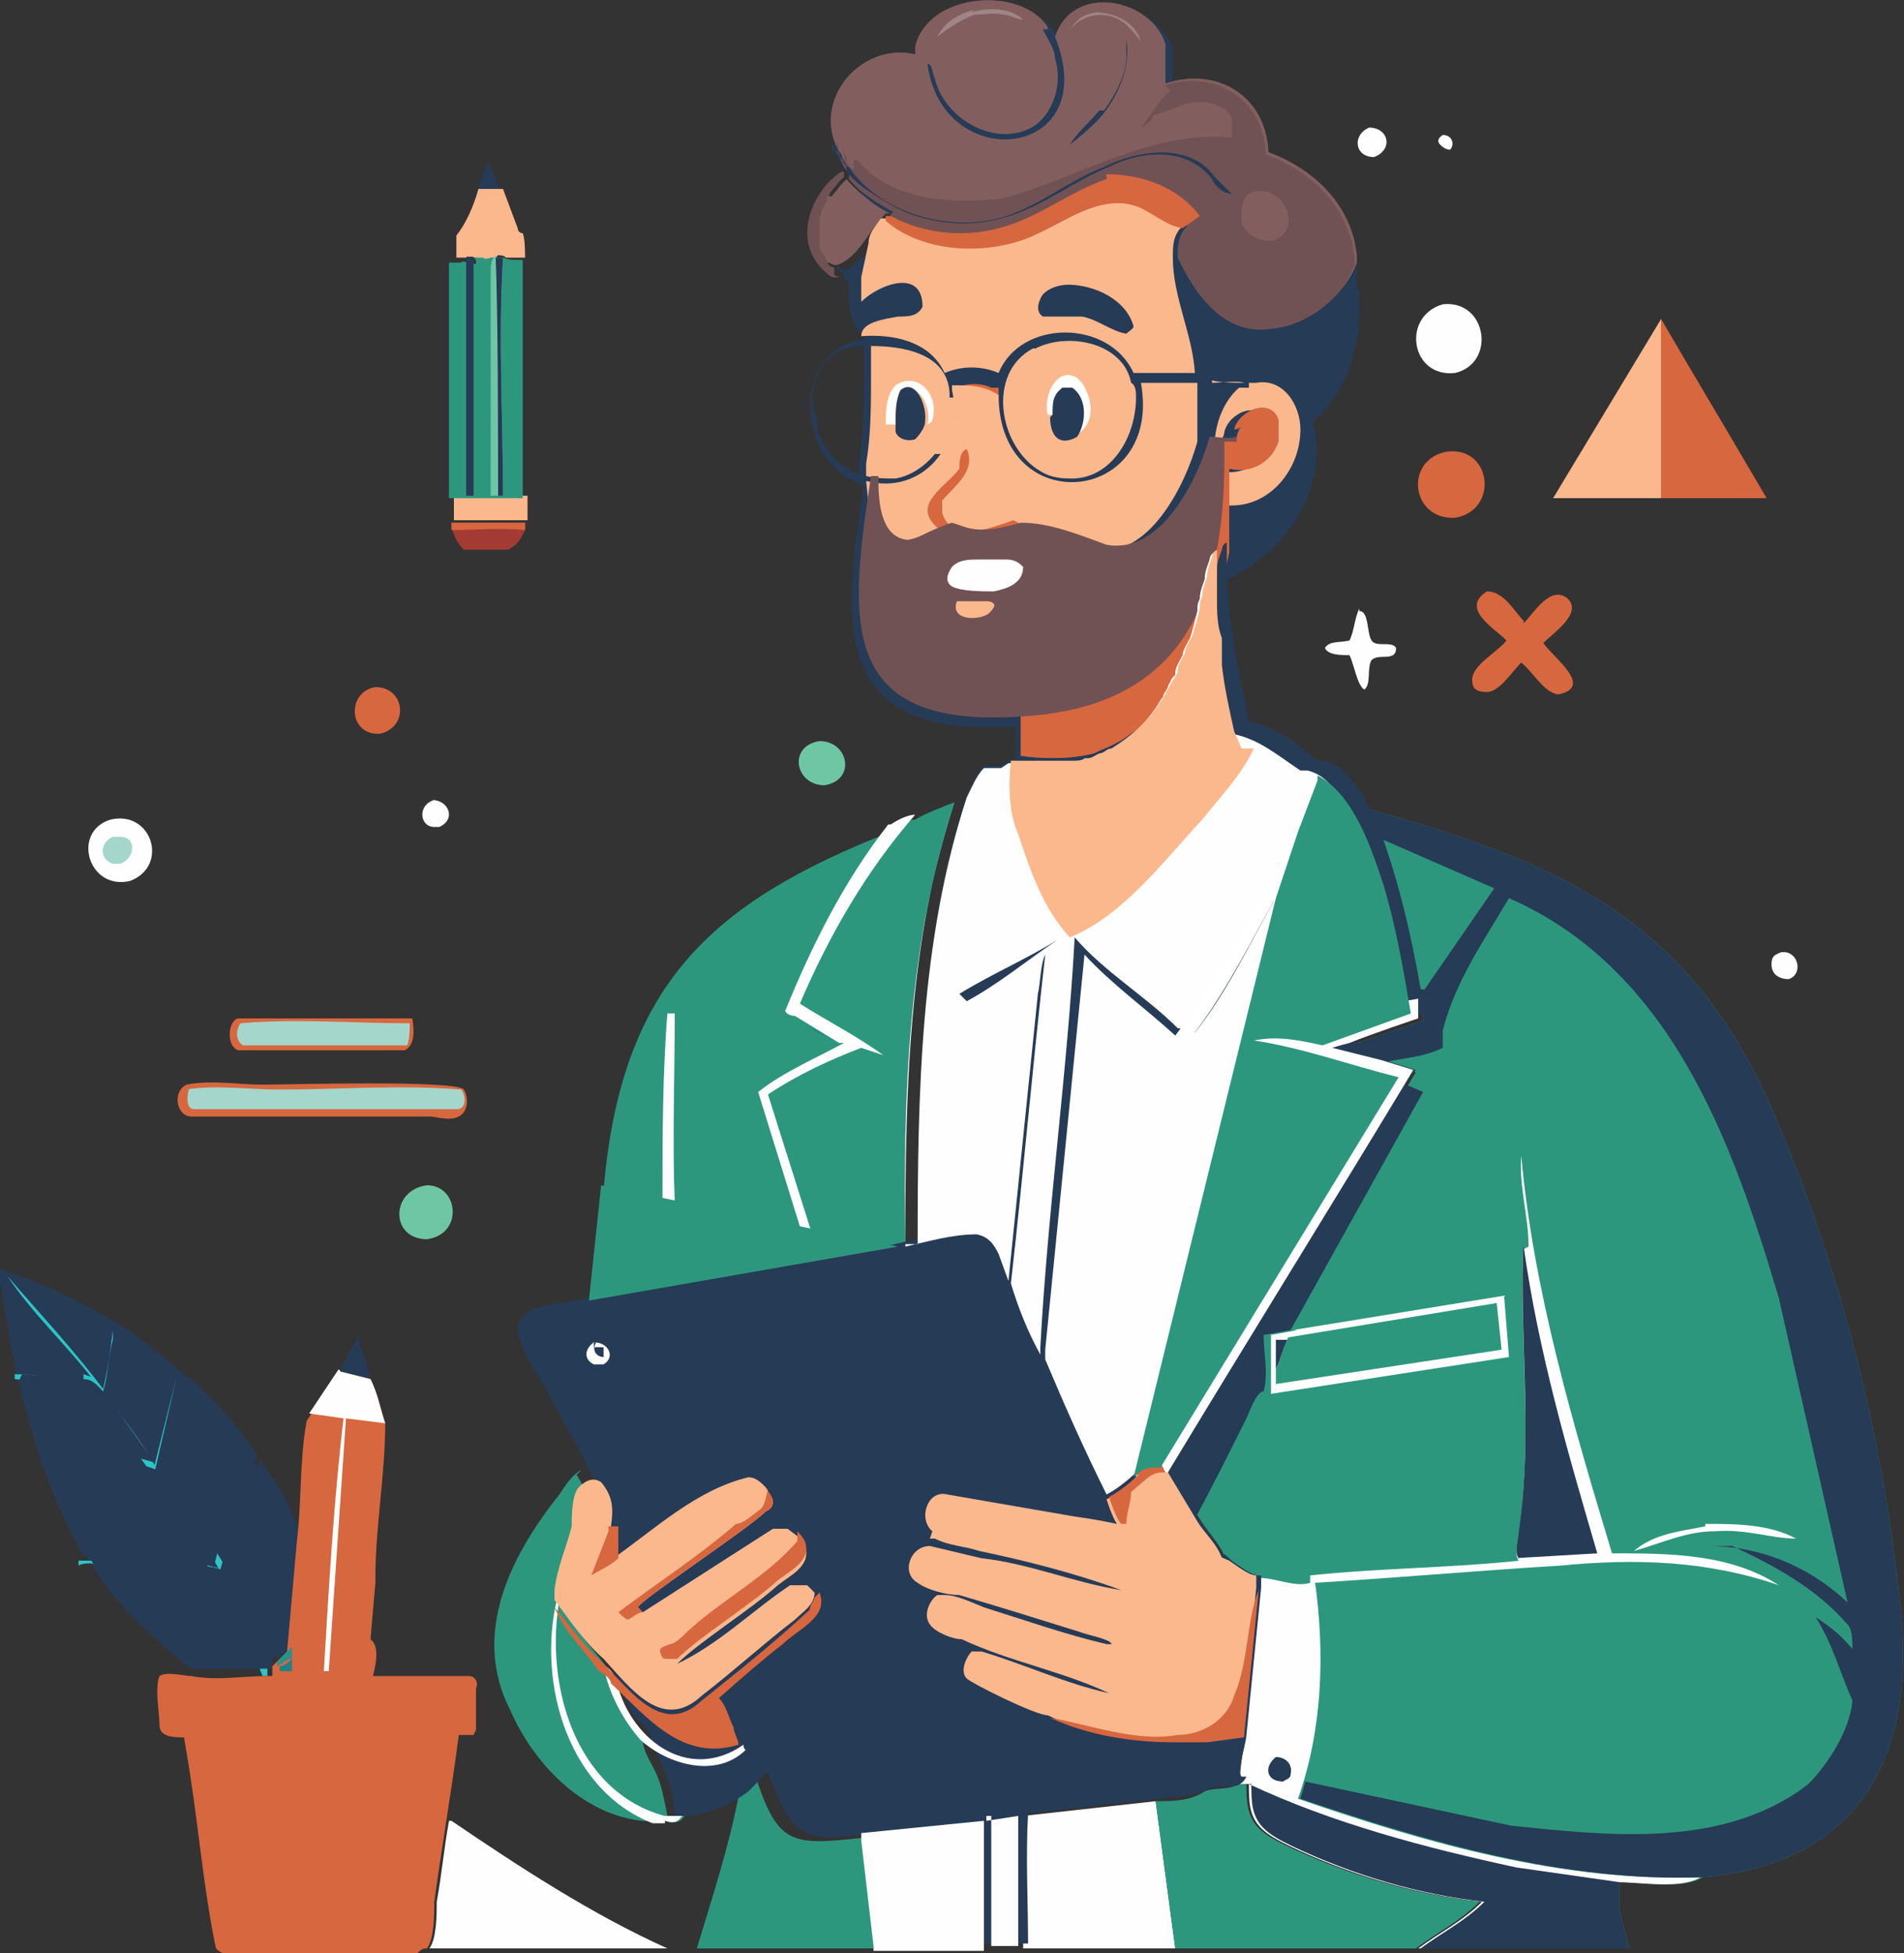 <?xml version="1.0" encoding="UTF-8"?><svg id="a" xmlns="http://www.w3.org/2000/svg" viewBox="0 0 77.6 79.6"><rect x="0" y="0" width="77.6" height="79.6" fill="#333333" stroke="none"/><defs><style>.b{fill:#fefefe;}.b,.c,.d,.e,.f,.g,.h,.i,.j,.k,.l,.m,.n,.o,.p{stroke-width:0px;}.c{fill:#825f5e;}.d{fill:#a33b34;}.e{fill:#6ec6a4;}.f{fill:#2c918a;}.g{fill:#fcb88d;}.h{fill:#fff;}.i{fill:#a5d6cb;}.j{fill:#705254;}.k{fill:#d7673f;}.l{fill:#1c838a;}.m{fill:#9f8585;}.n{fill:#2d977e;}.o{fill:#2cc4c5;}.p{fill:#263b56;}</style></defs><path class="p" d="M19.5,7.7c.1-.3.2-.8.4-1.1h0c.2.3.3.8.5,1.2h-1,.1Z"/><path class="g" d="M18.6,9.6c.4-.5.7-1.2.9-1.9.2,0,.7,0,1,0l.6,1.6s0,.2.2.2c.1.2.1.8.1,1h-.8c0-.1-.3-.1-.3-.1-.2.2-.2.4-.2.7,0-.2,0-.4-.2-.5-.2,0-.3,0-.5-.1-.1,0-.2-.1-.3,0h-.5v-1.1.2Z"/><path class="p" d="M.2,51.8c1.6.5,3.2,1.3,4.7,2.2l.5.3,2.1,1.7h0c1.1,1.1,2,2.2,2.8,3.3v.2c.6.7,1.1,1.4,1.4,2.2l.4.8-.4,4.5c-.2.3-.4.4-.6.6v.4h-.2c-1,0-2.1,0-3.1,0-1.7-1.3-3.4-2.9-4.4-4.8v-.2c-1.5-2.2-2.2-4.8-2.8-7.3l-.7-4h.2Z"/><path class="o" d="M3.7,56.1c-1.1-1.4-2.4-2.6-3.4-4.1H.3c1.3,1.5,2.7,3,3.9,4.6.2-.8.3-1.6.4-2.4h0v.4c-.2.7-.2,1.5-.4,2.1.7,1,1.5,1.9,2.1,3h0l.9-3.6h0c0,0-.9,3.9-.9,3.9l2.4,3.9c.4-1.5.7-3,1.4-4.4v.2c-.5,1.4-.7,3-1.2,4.5.8,1.2,1.3,2.5,2,3.7v.4h-.2c-.5-1.3-1.2-2.7-2-3.9,0,0-.2,0-.3,0l-3.1-.6h-.6c-.4,0-1.2-.2-1.5,0v-.2c0,0,1.7,0,1.7,0,.3,0,.8,0,1.1,0,.9,0,1.8.3,2.6.5-.7-1.4-1.6-2.7-2.5-4-1.4-.4-2.8-.6-4.2-.7h0c1.4,0,2.8.1,4.1.4l-2-2.8c-.3-.3-.5-.5-.9-.6l-2.5-.2v-.2c.9,0,1.9.2,2.8.3v-.3Z"/><path class="p" d="M7.7,56.1c1.1,1,2,2,2.8,3.2-.7,1.4-1,2.9-1.4,4.4l-2.4-3.9.9-3.7h0Z"/><path class="p" d="M9.3,64c.5-1.5.7-3,1.3-4.5.5.7,1,1.4,1.3,2.2l.4.8-.4,4.5c-.2.3-.4.4-.6.6-.7-1.2-1.2-2.5-2-3.7h0Z"/><path class="p" d="M3.6,63.3c.4,0,1.1,0,1.5,0h.6l3.1.6c.3,0,.5.5.6.7.6,1.1,1.2,2.2,1.6,3.4-1,0-2.1,0-3.1,0-1.7-1.3-3.4-2.9-4.4-4.8h0Z"/><path class="p" d="M.9,56l2.5.2c.4,0,.6.3.9.6l2,2.8c-1.3-.4-2.8-.6-4.1-.5h0c1.4,0,2.8.3,4.2.8.9,1.3,1.7,2.6,2.5,4-.9-.2-1.7-.5-2.6-.5s-.8,0-1.1,0h-1.8c-1.3-2.3-2.1-4.7-2.6-7.2h0Z"/><path class="b" d="M58.8,5.5c.4,0,.5.4.3.6q-.2,0-.4-.2t.1-.4Z"/><path class="b" d="M72.7,38.8h0c.6,0,.8.9.2,1.1-.4,0-.7-.2-.7-.6s.2-.4.4-.5Z"/><path class="b" d="M17.6,32.6c.7,0,1,.8.3,1.1h-.2c-.6,0-.7-.9,0-1.1Z"/><path class="b" d="M55.8,5.2c.8,0,1,.9.2,1.2-.8,0-.9-.9-.2-1.2Z"/><path class="p" d="M14.6,54.4c0,.3.5,1.6.5,1.8l-1.2-.3c.1-.5.5-1.1.8-1.5h-.1Z"/><path class="j" d="M34.4,7v.2s0,0-.2.2l-.4.5h0v.3c-.2.2-.4.4-.4.6h0v.7h0v.4h0c0,.3.3.5.3.7h0c0,.2.2.3.3.3h.2-.2v.3h0s0,0,.2.1h-.3c-1.4-1-1.2-2.6-.2-3.8.2-.2.4-.4.6-.5h.1Z"/><path class="e" d="M33.4,30.2c1.2,0,1.5,1.6.2,1.8-1.2,0-1.5-1.6-.2-1.8Z"/><path class="k" d="M15.3,28c1.2,0,1.4,1.6.2,1.9-1.3.1-1.4-1.7-.2-1.9Z"/><path class="b" d="M55.4,24.9c.4,0,.3.9.5,1.2.2.3.8,0,1,.3,0,.6-.7.2-1,.5-.2.3,0,1-.3,1.2-.3-.2-.4-1-.6-1.4-.3,0-.9,0-1-.3.2-.3.6-.2,1-.3.2-.4.2-.9.4-1.3h0Z"/><path class="d" d="M18.4,21.3h3v.3c-.2.4-.3.6-.7.8h-1.8c-.3-.3-.4-.6-.5-.9v-.3h0Z"/><path class="k" d="M18.4,21.3h3v.3c-1-.1-2,0-3,0v-.3Z"/><path class="g" d="M19.4,20.2h2.1v1h-3v-1h1-.1Z"/><path class="e" d="M17.4,48.3c1.3,0,1.5,2,0,2.2-1.5,0-1.5-2,0-2.2Z"/><path class="b" d="M4.5,33.4c1.7-.4,2.4,1.9.8,2.5-1.7.4-2.4-2-.8-2.5Z"/><path class="i" d="M4.7,34.1h.2c.7,0,.6.9,0,1.1h-.3c-.6-.2-.5-.9,0-1.1Z"/><path class="c" d="M33.7,10.7c0-.2-.2-.4-.3-.6h0v-.4h0v-.8h0c0-.3.2-.5.3-.7v-.2h.2l.4-.5s0,0,.2-.2c.5.6,1.2,1.1,1.9,1.4h-.3c-.7.7-1.1,1.8-2,2.1,0,0-.2,0-.3-.1h-.1Z"/><path class="k" d="M59,18.4c1.8-.2,2.1,2.4.3,2.7-1.8.1-2.1-2.4-.3-2.7Z"/><path class="b" d="M58.8,12.4c1.8-.2,2.2,2.4.5,2.8-1.8.2-2.2-2.3-.5-2.8Z"/><path class="k" d="M9.7,42.8c-.5-.2-.4-1.2,0-1.3h7.1c.1.5.1,1.1-.3,1.3h-6.8Z"/><path class="i" d="M16.7,41.7c0,.3,0,.6-.1.9-2.2,0-4.5,0-6.7,0-.3-.2-.3-.6-.1-.9,2.3-.2,4.6,0,6.9,0Z"/><path class="k" d="M62.1,25.4c.4-.4,1.1-1.6,1.8-1,.6.6-.6,1.4-1,1.8.4.6,2.1,1.8.6,2.1-.6-.1-1-.9-1.5-1.3-.4.4-.9,1.2-1.4,1.2s-.6-.2-.6-.5c0-.6,1-1.1,1.4-1.6-.5-.5-1.9-1.3-.8-2h0c.7,0,1.1.8,1.5,1.2h0Z"/><path class="k" d="M7.6,44.2c1-.2,2.1,0,3.1,0s7.9-.2,8.2.2c.2.3.2.9-.2,1.1s-.9,0-1.2,0H7.8c-.6,0-.8-1-.2-1.3Z"/><path class="i" d="M7.6,44.4c1.2-.2,2.5,0,3.8,0,2.4,0,4.9-.2,7.4,0,.2.3.2.7-.1.8H7.9c-.3,0-.3-.5-.2-.8h0Z"/><path class="k" d="M67.7,13c1.4,2.4,2.9,4.9,4.3,7.3h-4.3s0-7.3,0-7.3Z"/><path class="g" d="M67.7,13v7.3h-4.4s4.4-7.3,4.4-7.3Z"/><path class="b" d="M18.4,74.2c2.8,1.9,5.7,3.8,8.8,5.2-3.2,0-6.5,0-9.7,0,.3-.4.3-1.4.3-1.9.2-1.1.3-2.2.5-3.3h.1Z"/><path class="n" d="M20.2,10.5h.3c.2.1.5.1.8.1v9.7h-3v-9.6h.5c0-.1.2,0,.3,0,.2,0,.3.1.5.1.1.1.2.3.2.5,0-.3,0-.5.2-.7h.2Z"/><path class="p" d="M19,10.5c0-.1.2,0,.3,0v9.7h-.3v-9.7c-.1,0,0,0,0,0Z"/><path class="n" d="M19.3,10.5h.4c.1.1.2,0,.4,0l-.2,4.3v5.5c.1,0-.5,0-.5,0v-9.7h0Z"/><path class="n" d="M20.2,10.5h.3c.2.1.5.1.8.1v9.7h-1.4v-4.3c0-.3-.1-.8-.1-1.2v-3.6c0-.3,0-.5.2-.7h.2Z"/><path class="e" d="M20.2,10.5h.3c-.2,3.3,0,6.5,0,9.7h-.5v-9.1c0-.3,0-.5.2-.7h0Z"/><path class="p" d="M20.2,10.5h.3c-.2,3.3,0,6.5,0,9.7h-.2c0-2.3,0-7.4-.1-9.8h0Z"/><path class="n" d="M30,73.2l.8-.8c.9,2.8,1.5,2.8,4.3,2.5l.5,4.3v.2h-7.2c.6-2,1.3-4.1,1.7-6.2h0Z"/><path class="b" d="M41.7,74l5.4-.6.8,6h-6.2v-5.4Z"/><path class="n" d="M23.5,60.1l.3.5h0c-.3.4-.2,1.3-.3,1.7-.2.9-.6,1.8-.7,2.6v.4h.1c.4,1,1.2,1.8,1.8,2.6.1,1.1.8,2.2,1.5,3,0,.5.4,1,.6,1.5s.3,1.1.4,1.6h.7c-.2.3-.4.3-.7.2h0c-2.9.3-5.3-2-6.4-4.5-1.6-3.1,0-6.3,2-8.8.2-.3.5-.8.9-1l-.2.2Z"/><path class="b" d="M27.1,74.3h-.5c-3.6-1.4-4.8-6.1-3.8-9.5v.4c-.5,3.4.6,7.8,4.3,8.8h.7c-.2.3-.4.3-.7.2h0Z"/><path class="n" d="M22.8,65.3h0c.4,1,1.2,1.8,1.8,2.6.1,1.1.8,2.2,1.5,3,0,.5.4,1,.6,1.5s.3,1.1.4,1.6c-3.7-1-4.9-5.4-4.3-8.8h0Z"/><path class="n" d="M50.6,72.7h.2c0,.6,0,1.3.5,1.8.3.3.7.5,1.1.7,2.5,1.2,5.2,2,7.9,2.3-.8.8-1.8,1.3-2.6,1.9h-9.8l-.8-6c.7,0,1.4,0,2-.4.5-.2,1.1,0,1.5-.4h0Z"/><path class="k" d="M13.9,55.9l1.2.3c.3.6.4,1.2.6,1.8,0,2.1-.4,4.2-.4,6.3v.2l-.2,2.3c.4.3.2,1.1.1,1.5h3.9c.3,0,.4.3.3.5v1.7s0,0-.1.2h-.6c-.3,2.3-.7,4.6-1,6.8,0,.5,0,1.5-.3,1.9-.1,0-.2,0-.4.2h-7.7c-.2,0-.3,0-.5-.2-.5-2.4-.7-4.9-1.1-7.4l-.2-1.2c-.4,0-1,0-1-.5s-.2-1.5,0-2c.3-.2,1,0,1.3,0,1,.2,2.1,0,3.1,0h.2v-.4c.2-.2.4-.4.6-.6l.4-4.5c.2-1.6.1-3.3.4-4.9.4-.6.8-1.2,1.2-1.8l.2-.2Z"/><path class="l" d="M11.9,67.6v.5h-.5v-.2c.2,0,.4-.2.5-.3Z"/><path class="f" d="M11.9,67.1v.5c-.2,0-.4.2-.6.3v-.2c.2-.2.4-.4.6-.6Z"/><path class="b" d="M13.9,55.9l1.2.3c.3.6.4,1.2.6,1.8l-1.6-.2-.7,10.3h-.2c.2-3.4.4-6.9.8-10.3l-1.4-.2c.4-.6.8-1.2,1.2-1.8h0Z"/><path class="n" d="M37,50.6h0c0,.1,0,.1,0,.1l-1.4.3c0,0-.1,0-.2,0-.7-.2-1.5-.3-2.1-.5h-.4c-1.8-.4-3.6-.8-5.3-1.3h-.4l-2.6-.7c.7-8.3,4.3-11.7,11.7-14.6,0,0,0,0,0,0,.3-.2.7-.4,1-.4h0c.5-.4,1.1-.6,1.6-.8,0,0,0,0,0,0-1.9,5.8-2.1,11.9-2,18Z"/><path class="p" d="M32.5,41.4l1.8,1h0c-.5,0-1.4-.5-1.7-1Z"/><path class="b" d="M27,48.9c0-2.5,0-5.1.2-7.6h.3c0,2.5-.1,5.2,0,7.7h-.5Z"/><path class="n" d="M37,50.6h0c0,.1,0,.1,0,.1l-1.4.3c0,0-.1,0-.2,0-.7-.2-1.5-.3-2.1-.5h-.4l-1.8-5.8c1-.8,2.4-1.4,3.5-2h-.2l-1.8-1.1c0,0-.3,0-.4-.2,1.1-2.6,2.3-5.2,4.1-7.5,0,0,0,0,0-.1.3-.2.7-.4,1-.4.5-.3,1.1-.5,1.6-.7,0,0,0,0,0,0-1.9,5.8-2.1,11.9-2,18Z"/><path class="b" d="M36.3,33.6c.3-.2.7-.4,1-.4-2,2.3-3.5,4.9-4.7,7.7,1.1.7,2.3,1.3,3.4,2.1l-.9-.3c-1.3.5-2.6,1.1-3.8,1.9l1.8,5.7h-.4l-1.8-5.8c1-.8,2.4-1.4,3.5-2h-.2l-1.8-1.1c0,0-.3,0-.4-.2,1.1-2.7,2.4-5.3,4.2-7.6h.1Z"/><path class="p" d="M55.4,11.8h-.1c0-.4,0-.8,0-1.2-.2-2.1-1.7-3.6-3.6-4.2,0-1.8-1.6-3.4-3.4-3-.2,0-.5.2-.7.2.2-.2.2-.5.2-.8s0-.5,0-.8c-.6-1.9-3.8-2.5-4.5-.3l-.3-.4c-.3-.5-.9-.8-1.5-1-.2,0-.5,0-.8,0-1.3,0-2.7.6-3,1.9v.4c-2.3-.8-4.6,1.5-3.5,3.7.1.4.3.7.6,1v.2c.5.7,1.2,1.1,1.9,1.4h-.3c-.6.6-.9,1.4-1.6,1.9-.2.2-.5.3-.7,0,0,.2.2.3.3.3v.3s0,0,.2.1v.2c0,.8,0,1.5.7,2.1h0c-3.1.4-2.9,4.9-.3,5.9,0,0,0,0,.2.1-.9,5.9-1.3,10.3,6.2,9.8v1.7h1.5c1.5,0,2.7-.5,3.6-1.2,2-1.6,2.8-4.6,3.4-7.2,0,0,0-.2.1-.2,0,0,0,0,0,0v.9c.1,0,.3-.1.4-.2,2.2-1.1,3.8-3.8,3.1-6.2,1.5-1.3,2-3.3,1.9-5.2ZM34.9,19.3c-.8-.4-1.3-1-1.6-1.8v-.4c-.3-.7-.2-1.4.1-2l.2-.3c.4-.5,1-.7,1.6-.7,0,.3,0,.7,0,1v.2c0,1.2,0,2.4-.2,3.6v.4h-.2Z"/><path class="g" d="M49.4,15.6c.3,0,1.1-.1,1.3,0h0c-.3,0-1,0-1.3-.1h0Z"/><path class="k" d="M39,15.8c.4-.2,1-.2,1.4,0h.3v.4c-.5-.3-1.2-.3-1.7-.4Z"/><path class="g" d="M51.2,15.6c1.1-.2,1.8.9,1.8,1.9,0,1.6-1.2,3.1-2.8,3.1h-.5c0-.5,0-.9,0-1.4.9.2,1.8-.3,2-1.1,0-.3,0-.6,0-.9-.4-.9-1.6-.4-1.8.4,0,.2-.2.4-.2.6h-.2c0-.8.3-1.8,1-2.4h.4v-.2Z"/><path class="g" d="M38.1,18.5c-.4.5-1,.9-1.6,1-.4,0-.8,0-1.2-.1,0-.2,0-.3,0-.5.2-1.2.2-2.4.2-3.6v-.2c0-.3,0-.7,0-1,1.3,0,3.1.3,3.2,1.9v.2h.2c0,.9,0,1.7-.5,2.3h-.2Z"/><path class="b" d="M36.5,17.3h-.4c0-.5,0-1.2.4-1.6.9-.6,1.8.4,1.5,1.4q0,.1-.2.2c.2-.7-.4-1.8-1-1.3-.3.4-.3.9-.2,1.4h0Z"/><path class="p" d="M36.5,17.3c0-.5,0-1,.2-1.4.6-.5,1.1.6,1,1.3,0,.2-.2.5-.4.7-.3.1-.7,0-.8-.3v-.3Z"/><path class="g" d="M42.2,14.2c1.4-.7,3.6-.2,3.9,1.4.2.1.2.4.2.6,0,1.5-.9,3.2-2.5,3.3-.5,0-.9,0-1.4-.3-1.7-1-2.2-4-.3-5h0Z"/><path class="b" d="M42.9,16.9h-.2c-.2-.8.4-2,1.2-1.5l.2.2c.4.6.6,1.6-.2,2.1h0c.3-.6.3-1.5-.2-1.9h-.4c-.4.4-.3.6-.4,1.1Z"/><path class="p" d="M42.9,16.9c0-.5,0-.8.4-1.1h.4c.6.4.6,1.4.2,2-.7.4-1.1,0-1.1-.8h0Z"/><path class="g" d="M48.3,15.6h.5v2.4c-.5,1.8-2,4.8-4.2,4.4-1.1-.4-2.3-1-3.5-.9-.7.2-1.5.5-2.2.2l-.6-.2c-.6.2-1.1.6-1.8.7-1.1,0-1.1-1.8-1.2-2.6,2.3.6,4-1.5,3.5-3.7v-.2c.7,0,1.3,0,1.9.4,0,5.1,6.7,4.5,5.8-.5h1.8Z"/><path class="k" d="M38.3,21.6l-.2-.2c-.9-.9.5-1.6,1-2.3,0-.2,0-.7.3-.8.4.9-.5,1.5-1,2.1,0,.1,0,.4,0,.5.4,1.3,2,.6,2.9.3q0,0,.2.1c0,.1,0,.2-.2.3-.7.2-1.5.5-2.2.2l-.6-.2h-.2Z"/><path class="g" d="M36.1,8.9c1.5,1.3,4,1.4,5.8.7,1.3-.5,2.8-1.8,4.4-1.3.7.2,1.2.8,1.9.9-.4.4-.4.8-.4,1.3,0,1.6.8,3.1.9,4.7h-2.5c-1-2.2-4.6-2.2-5.5,0-.7-.3-1.5-.3-2.2,0-.6-1.3-2.1-1.6-3.4-1.5,0-.6,1-.7,1.5-.8.4,0,.8,0,1-.4,0-1.6-1.8-.9-2.5-.2,0-.3,0-.7,0-1l.3-1.4c0-.4.3-.7.5-1h.1Z"/><path class="p" d="M43.5,11.6c1.1,0,2.4.6,2.7,1.7,0,.1-.2.2-.3.3-.6-.1-1.2-.6-1.8-.7h-1.6c-.3-.2-.2-.6,0-.9.3-.3.7-.4,1.1-.4h-.1Z"/><path class="j" d="M50.3,17.5c.2-.8,1.5-1.3,1.8-.4,0,.3,0,.6,0,.9-.3.9-1.2,1.3-2,1.1,0,.4,0,.9,0,1.3h.5-.5v1.8c0,.1,0,.2,0,.3-1,4.7-2.7,9.1-8.5,8.3v-1.6c-7.5.5-7-3.9-6.1-9.8h.3c0,.8,0,2.5,1.2,2.6.6-.1,1.1-.5,1.8-.7l.6.2c.7.2,1.5,0,2.2-.2,1.2,0,2.4.5,3.5.9,2.2.4,3.7-2.6,4.2-4.4.4,0,.7.1,1.1,0h.2c0-.2,0-.4.2-.6l-.2.3Z"/><path class="g" d="M39,24.5h1.2q.2,0,.3.1t-.2.4c-.4.3-1.6.3-1.3-.5Z"/><path class="b" d="M39.8,22.8h1.1c.3,0,.5,0,.8.3,0,.7-.7.9-1.2,1-.5,0-1.3,0-1.7-.2-.3-.2-.2-.5,0-.8.3-.3.7-.3,1.1-.3h0Z"/><path class="k" d="M50.3,17.5c.2-.8,1.5-1.3,1.8-.4,0,.3,0,.6,0,.9-.3.9-1.2,1.3-2,1.1,0,.4,0,.9,0,1.3h.5-.5v1.8c0,.1,0,.2,0,.3-1,4.7-2.7,9.1-8.5,8.3v-1.6c7-.4,8.4-5.2,8.3-11.2h.5c0-.2,0-.4.2-.6h0Z"/><path class="c" d="M37.3,2.3v-.4c.5-2.2,4.3-2.5,5.4-.8l.3.4c.7-2.2,3.9-1.6,4.5.3,0,.5,0,1.1,0,1.6h0c2.1-.7,4.1.5,4.2,2.8,1.9.7,3.4,2.2,3.6,4.2h0v.3h0c-.5,1.4-2,2.5-3.4,2.6-1.9.3-3.1-1.4-3.8-2.9,0-.5,0-.9.4-1.3-.7-.1-1.3-.7-1.9-.9-1.5-.5-3,.7-4.4,1.3-1.8.7-4.3.6-5.8-.7v-.2h.2c-.7-.4-1.4-.8-1.9-1.4v-.2c-.2-.3-.4-.6-.6-1h0c-1-2.2,1.3-4.5,3.5-3.7h-.2Z"/><path class="m" d="M44.6.5c.8,0,1.7.4,1.9,1.2h0c-.2-.3-.4-.5-.6-.7-.7-.6-1.7-.5-2.3.2.3-.4.5-.6,1.1-.7h-.1Z"/><path class="m" d="M39.6.5c.6-.2,1.6-.2,2.1.3h0c-.3,0-.5-.2-.8-.2-.4-.1-.8,0-1.2,0-.5.2-1,.5-1.5.9.3-.6.8-.9,1.5-1.1h0Z"/><path class="p" d="M45,4.5c.5-.7,1-1.6.9-2.5v-.4h0c.2,1.1-.3,2.2-.9,3-.4.5-.9.9-1.4,1.3.3-.5.8-.9,1.2-1.4h.2Z"/><path class="p" d="M42.7,1.1l.3.4c2,5-4.6,5.7-5.2,1.1h0c.2,0,.2.4.3.6.4,1.7,2.6,2.9,4.1,1.9.8-.6,1.1-1.8.8-2.7,0-.4-.3-.8-.5-1.2h.2Z"/><path class="j" d="M47.4,3.5h0c2.1-.7,4.1.5,4.2,2.8,1.9.7,3.4,2.2,3.6,4.2h0v.3h0c-.5,1.4-2,2.5-3.4,2.6-1.9.3-3.1-1.4-3.8-2.9,0-.5,0-.9.4-1.3-.7-.1-1.3-.7-1.9-.9-1.5-.5-3,.7-4.4,1.3-1.8.7-4.3.6-5.8-.7v-.2h.2c-.7-.4-1.4-.8-1.9-1.4v-.2c-.2-.3-.4-.6-.6-1,.2,0,.4.6.6.8h0c-.2-.3-.2-.7-.3-1h0c0,0,0,.3.2.5,0,.2,0,.4.3.5h0v-.4c.2,0,.3.2.4.3,1.4,1.4,3.7,1.5,5.6,1.3,3.1-.8,6-2.8,9.4-2.5v-.7c0-.4-.5-.6-.9-.7-.8-.2-1.5.3-2.3.5,0,.2-.3.4-.5.5h0c.4-.5.8-1.2,1.2-1.5l-.2-.2Z"/><path class="c" d="M51.2,7.8c1.2-.2,1.9,1.6.7,2-.6.1-1.2-.3-1.3-.8h0c0-.6,0-1.1.6-1.2Z"/><path class="p" d="M33.8,6c.2,0,.4.6.6.8h0c-.2-.3-.2-.7-.3-1h0c0,0,0,.3.2.5,0,.2,0,.4.3.5,1.3,2,4.5,2.8,6.7,1.9,1.3-.5,2.4-1.4,3.7-1.9,1.4-.7,3.5-1,4.5.4l.7.7c-.3,0-.7-.3-.8-.6-1-1.3-2.8-1.2-4.2-.5h0c-1.5.6-2.8,1.7-4.4,2.1-1.4.4-3.1.2-4.4-.5-.7-.4-1.4-.8-1.9-1.4v-.2c-.2-.3-.4-.6-.6-1v.2Z"/><path class="k" d="M45.1,7.1c1.4,0,2.9.5,3.8,1.7l-.7.5c-.7-.1-1.3-.7-1.9-.9-1.5-.5-3,.7-4.4,1.3-1.8.7-4.3.6-5.8-.7v-.2h.2c1.3.7,2.9.9,4.4.5,1.6-.4,2.9-1.5,4.4-2v-.2Z"/><path class="n" d="M55.5,32.9c8.4,2.3,13.7,4.7,17.1,13.2,2.5,6,4.1,12.4,4.8,18.9.8,6.2-1.3,10.9-8,11.5-.8.5-2.4.2-3.4.2v1.1c0,0,.4,1.6.4,1.6h-8.5c.8-.6,1.8-1.1,2.6-1.9-2.7-.3-5.4-1.1-7.9-2.3-.4-.2-.8-.4-1.1-.7-.5-.5-.5-1.1-.5-1.8h-.4c0-.3.2-1.6.2-1.9l.6-6v-.5h0c-.3,0-.8-.4-1.1-.6,0,0-.2-.2-.4-.3-.2-.5-.7-1-1-1.5l-1.2-1.8c3.1-5.3,6.5-10.6,9.7-15.9l.3-.5-1.3-.4-2-.5,3.6-1.2v-.8c-.5-2.3-1-4.4-1.8-6.6l-.6-1.2h-.1Z"/><path class="b" d="M69.5,62.1c1.2,0,2.6,0,3.7.6-1,0-2-.4-3.3-.3-1.2,0-2.2.5-3.3.8h0c.8-.7,1.9-.8,2.9-1h0Z"/><path class="b" d="M52.7,54.2l8.6-1.4.2,2.5-9.7,1.5h0v-2.4l1.1-.2h-.2Z"/><path class="p" d="M51.9,54.6h.6c-.2.3-.3.8-.5,1.2v-1.2h0Z"/><path class="n" d="M52.5,54.5l8.5-1.4.2,1.9-9.2,1.4v-.6c.2-.4.3-.9.5-1.3Z"/><path class="p" d="M57.3,44.2l.7.3-5.4,9.7-1.1.2c0,.7.2,1.6,0,2.3-.3,0-.6.9-.7,1.1-.7,1.4-1.4,2.8-2.1,4.1l-1.2-1.8c3.1-5.3,6.5-10.6,9.7-15.9h0Z"/><path class="b" d="M62.3,50.8c0-1.2-.4-2.5-.3-3.7h0c.5,5.5,2.1,10.9,3.7,16.2,2.3,0,4.8,0,6.8,1.3h0c-2.9-1-5.8-1.1-8.9-.8-3.3.2-6.7.5-10,.7.4,2.9.3,6-.7,8.8,5.2,1.8,10.8,3.4,16.4,3.2-.8.5-2.4.2-3.4.2v1.1c0,0,.4,1.6.4,1.6h-8.5c.8-.6,1.8-1.1,2.6-1.9-2.7-.3-5.4-1.1-7.9-2.3-.4-.2-.8-.4-1.1-.7-.5-.5-.5-1.1-.5-1.8h-.4c0-.3.2-1.6.2-1.9l.6-6v-.5c.7,0,1.5.4,2.1.2v-.3c2.8-.3,5.7-.3,8.5-.6h0c-.2-.2,0-.8,0-1.1.6-4,0-8,.2-12v.2s0,0,0,.2h0Z"/><path class="p" d="M52,71.6c.4,0,.7.3.6.7,0,.2-.2.2-.3.3-.7,0-.8-.6-.3-1Z"/><path class="p" d="M61.9,63.5h0c-.2-.2,0-.8,0-1.1.6-4,0-8,.2-12v.2s0,0,0,.2c.6,4.3,1.8,8.4,3,12.5,0,0-3.4.2-3.4.2Z"/><path class="p" d="M50.9,72.7c3.4,1.6,7.2,2.6,10.9,3.4l4.2.6v1.1c0,0,.4,1.6.4,1.6h-8.5c.8-.6,1.8-1.1,2.6-1.9-2.7-.3-5.4-1.1-7.9-2.3-.4-.2-.8-.4-1.1-.7-.5-.5-.5-1.1-.5-1.8h0Z"/><path class="p" d="M55.5,32.9c8.4,2.3,13.7,4.7,17.1,13.2,2.5,6,4.1,12.4,4.8,18.9.8,6.2-1.3,10.9-8,11.5-5.6.2-11.1-1.4-16.4-3.2l.2-.7,8.4,1.8c3.9.4,8.3.9,11.7-1.4l.4-.3c.8-.8,1.7-2.2,1.8-3.4-.5-1.1-.8-2.3-1.5-3.4.6.4,1,.7,1.5,1.3h0c0-.3,0-.8-.2-1-1.3-1.5-3-2.4-4.7-3.2h0c-.3,0-.7,0-1,0h0c2.1,0,4.1.8,5.7,2.3l-2.8-12.4c-1.9-6.4-4.4-13.4-11-16.3-1,1.7-2.2,3.4-2.7,5.4v.7c-.8.4-1.6.4-2.4.6l-2-.5,3.6-1.2v-.8c-.5-2.3-1-4.4-1.8-6.6l-.6-1.2h-.1Z"/><path class="n" d="M56.1,34.1l4.8,2.1-3.1,4.5c-.4-2.3-.9-4.4-1.7-6.6Z"/><path class="p" d="M58.3,40.4v.8s-.2,0-.5.2c-1,.3-3,1-3,1h.2c0,0,1.8.5,1.8.5l-.4.3,1.3.4-.4.5c-3.2,5.3-6.5,10.6-9.7,15.9l1.2,1.8c.3.5.7.9,1,1.5.1,0,.3.2.4.3.3.2.8.6,1.1.6h.1v.5l-.6,6c0,.3-.4,1.5-.2,1.7h.2c-.2.4-.5.4-.8.4s-.5,0-.7.1c-.6.3-1.4.3-2,.4l-5.4.6c-.1,1.8,0,3.6,0,5.3h0c0,0-1.1,0-1.1,0h0c0,0-4.7,0-4.7,0v-.2l-.5-4.3c-2.8.4-3.3.3-4.3-2.5l-.8.8c-.8.6-1.4.8-2.3,1h-.7c0-.6-.2-1.3-.4-1.8-.2-.5-.5-1-.6-1.5,0-.2-.4-.5-.6-.7-.4-.6-.8-1.6-.9-2.3,0-.3-.5-.6-.7-.8-.4-.6-.8-1.1-1.1-1.8v-.4c0-.2,0-.5.2-.7.2-.7.4-1.3.6-2,.1-.4,0-1.3.3-1.6l-.3-.5c-.6-1.3-1.4-2.6-2.1-3.9-.7-1.1-1.5-2.5.4-2.8,3.7-.7,9.1-1.6,13-2.3.2,0,.5,0,.7-.1l.9-.2h0s.5-.1.5-.1c0-6,.1-12.3,2-18.1.2-.4.4-.9.7-1.2,0,0,.1,0,.2,0h.5l.3-.2s0,0,0,0h0c0-.1,1.9-.1,1.9-.1.7,0,1.3,0,1.8-.3,0,0,0,0,0,0,.5-.2.9-.4,1.3-.7,2-1.3,2.9-3.9,3.5-6.4h0c0,0,0-.2,0-.3,0-.3.1-.5.2-.8,0,0,0-.2.2-.3v1c0,2.2.5,4.2.9,6.3.9.2,1.6.6,2.3,1.2,0,0,.3.3.5.4h.3c.7.2,1,.7,1.4,1.2l.2.3.6,1.2c.8,2.2,1.3,4.3,1.7,6.6Z"/><path class="b" d="M24.2,54.7c.6,0,.9.6.4.9h-.4c-.4-.2-.4-.6,0-.9Z"/><path class="p" d="M24.2,54.9q.2,0,.4,0v.4h0c-.3,0-.5-.3-.3-.6h-.1Z"/><path class="b" d="M24.6,67.9c.2,0,.4.3.5.5.5,2.4,2.9,4.3,5.2,2.7,0,0,0,.2.1.2-1.2,1.2-3.2.6-4.3-.4-.7-.8-1.3-1.9-1.5-3Z"/><path class="b" d="M40.2,74.2l1.3-.2v5.3h0c0,0-1.1,0-1.1,0v-5.3h-.2Z"/><path class="g" d="M46.3,60.1c.4-.3.6-.4,1.1-.4l.2.3h0c0,0,1.2,2,1.2,2,.3.5.8.9,1,1.5-1.3-.5-2.6-1-4-1.3h-.2c-.2-.2-.4-.8-.5-1.1.4-.2.9-.6,1.2-.9h0Z"/><path class="k" d="M46.3,60.1c.4-.3.6-.4,1.1-.4l.2.3c-.4,0-.5,0-.8.2l-.7.6c0,.4-.2.9-.2,1.3h-.2c-.2-.2-.4-.8-.5-1.1.4-.2.9-.6,1.2-.9h0Z"/><path class="k" d="M33.4,64.9h0c.4,1-.9,1.5-1.5,2.1-.9.7-1.7,1.4-2.6,2.2.3.3.4.8.6,1.2,0,.2.2.5.2.7-2.3.7-3.7-1.1-5.2-2.5,0-.2-.3-.4-.5-.5-.6-.9-1.4-1.6-1.8-2.6h0c.6.7,1.2,1.6,2,2.3,1.1,1.1,2.4,3,4,1.5,1.5-1.2,3-2.4,4.4-3.7,0-.2.2-.4.2-.5l.2-.2Z"/><path class="b" d="M35.1,74.7l5-.5v5.3c0,0-4.5,0-4.5,0v-.2l-.5-4.3v-.2h0Z"/><path class="g" d="M25,63.5c1.7-1.2,3.4-2.8,5.5-3.3.3,0,.5.2.7.4.1.2.3.4.3.6s-.1.3-.3.4c-.7.7-5.1,3.6-5.2,3.9l.2.2,5.3-3.4c.2,0,.3,0,.6,0l.4.3c0,0,.2.2.3.4.3.8-.6,1.2-1.1,1.6-1.1,1-3.2,2.3-4.1,3.2,1.7-.8,3.1-2.2,4.6-3.2.2,0,.5,0,.7,0,0,0,.2.2.3.3,0,.5-.5.8-.8,1.1-1.3,1-2.5,2.1-3.8,3.1-1.6,1.5-2.9-.3-4-1.5-.8-.7-1.4-1.6-2-2.4h0v-.4c.1-.9.5-1.8.7-2.6,0-.4,0-1.3.3-1.6h0c.3-.3.6-.4.9-.2.5.6.5,1.1.4,1.8v1.3h.1Z"/><path class="k" d="M24.9,62.2h.3v1.3c-.3.3-.8.5-1.1.7l.7-1.8v-.2h.1Z"/><path class="k" d="M31.2,60.6c.1.2.3.4.3.6s-.1.3-.3.4c-.7.7-5.1,3.6-5.2,3.9l.2.2c-.2,0-.4.2-.6.3-.1,0-.3-.2-.4-.3,1.6-1.2,3.3-2.3,4.8-3.6h0c.3,0,.7-.4,1-.6.2-.2.2-.5.3-.8h0Z"/><path class="k" d="M32.5,62.4c0,0,.2.2.3.4.3.8-.6,1.2-1.1,1.6-1.1,1-3.2,2.3-4.1,3.2-.1,0-.2,0-.4,0s-.2,0-.3-.3c0-.2.2-.2.4-.3.2,0,.5-.3.7-.5,1.4-1.3,3.2-2.2,4.5-3.7v-.7.2Z"/><path class="g" d="M38,62.4c-.6-.5-.2-1.7.6-1.5l5.2.9c2.2.3,4.3.9,6.3,1.8.3.2.8.6,1.1.6h0v.5l-.6,6-1.5.2h-1.4c-1.7,0-3.5-.3-5-1-.5,0-3.1-1.3-3.3-1.5-.3-.3,0-.9.2-1.1,0,0,.3,0,.4,0,1.7.5,3.4,1.3,5.2,1.7-1.9-.9-4.1-1.3-6-2.2-.4,0-1.1-.3-1.3-.6-.3-.4,0-1,.3-1.2,0,0,.2,0,.3,0,.5,0,1.1.3,1.6.5,1.6.5,3.3,1.1,5,1.5h.2c0-.2-1.1-.4-1.3-.5-1.6-.5-3.2-1-4.9-1.5-.5,0-1.3-.2-1.7-.5-.7-.4-.3-1.5.5-1.5l2.1.5c1.9.2,3.8,1,5.7,1.3h0c-1.9-.7-3.9-1.2-5.8-1.6-.6-.2-1.2-.2-1.8-.5h-.2Z"/><path class="k" d="M51.3,64.8l-.6,6-1.5.2h-1.4c-1.7,0-3.5-.3-5-1,1.7.3,3.5,1,5.2.7,1,0,2-.6,2.3-1.6.6-1.4.5-3.1,1-4.3Z"/><path class="b" d="M48.6,42.2c1.4-1.7,2.4-3.9,3.5-5.8l-5.8,23.6c-.3.3-.8.7-1.2.9-.9-1.8-1.7-3.6-2.5-5.5v-.4l1.6-16.1c1.1,1.2,2.5,2.2,3.7,3.3l.3-.4c.2,0,.3.2.5.3h0Z"/><path class="b" d="M57.8,40.7v.8s-1.8.6-2.8,1c-.4.1-.7.2-.7.2l2,.5,1.3.4-.3.5c-3.2,5.3-6.5,10.6-9.7,15.9h-.1c0,0-.2-.4-.2-.4-.5,0-.7.1-1.1.4l5.8-23.6c-1.1,1.9-2.1,4-3.5,5.8,0-.1-.3-.3-.5-.3-1.3-1.3-3-2.3-4.2-3.7-.3,5.5-1.1,11.1-1.4,16.7v.3c-.5-.9-.9-1.9-1.2-2.9.5-4.4.9-9,1.4-13.4-.2.4-.2,1.2-.3,1.6-.4,3.9-.8,7.8-1.2,11.7l-.4-1.1c-.2-.4-.4-.7-.9-.8-1,0-2,.3-2.9.5v-.2c0-6,.1-12.2,2-17.9,0,0,0,0,0,0,0,0,0,0,0,0-1.9,5.8-2.1,11.9-2,18h.5c0-6.1.1-12.4,2-18.2.2-.4.4-.9.7-1.2,0,0,.1,0,.2,0h.5l.3-.2s0,0,0,0c.4,0,.9,0,1.2,0,.2,0,.4,0,.6,0,0,0,.2,0,.2,0,.2,0,.3,0,.5,0,.2,0,.4,0,.5-.1,0,0,0,0,.1,0,.2,0,.3-.1.5-.2.2,0,.4-.2.5-.2.8-.5,1.5-1.1,2-1.9,0,0,.1-.2.2-.3,0-.1.1-.2.2-.4,0,0,0-.1.1-.2,0-.1.1-.2.2-.3,0,0,0,0,0-.1,0-.2.2-.5.3-.7,0-.2.2-.5.3-.7.1-.3.2-.7.3-1.1,0-.2,0-.3.1-.5,0-.3.1-.5.2-.8,0-.3.1-.5.2-.8,0,0,0-.2.2-.3h0s0,0,0,0v.2c0,.3,0,.7,0,1h0c0,.3,0,.5,0,.8,0,.5,0,1.1.2,1.6,0,.2,0,.3,0,.5,0,.2,0,.4,0,.6.1.9.3,1.8.5,2.7,1.1.2,1.9.9,2.8,1.5h.3c.8.2,1.2.9,1.6,1.6l.6,1.2c.8,2.2,1.3,4.3,1.7,6.6Z"/><path class="p" d="M43.1,38.3h0c-1.2.8-2.4,1.8-3.7,2.5h0l-.3-.3c1.3-.8,2.7-1.4,4-2.2h0Z"/><path class="h" d="M48.2,41.8c.2,0,.6-.9.8-1.1,1.5-2.2,2.7-4.7,4-7l-.9,2.7c-1.1,1.9-2.1,4-3.5,5.8,0,0-.3-.3-.5-.3h.1Z"/><path class="g" d="M51.1,30.5c-.5,1.1-1.4,2-2.1,2.9-1.6,1.7-3.2,3.9-5.4,4.8-1.1-1.2-1.6-2.7-2.1-4.2-.4-.9-.4-2-.3-3,0,0,0,0,0,0,.4,0,.9,0,1.2,0,.2,0,.4,0,.6,0,0,0,.2,0,.2,0,.2,0,.3,0,.5,0,.2,0,.4,0,.5-.1,0,0,0,0,.1,0,.2,0,.3-.1.5-.2,0,0,0,0,0,0,.2,0,.3-.2.5-.2.8-.5,1.5-1.1,2-1.9,0,0,.1-.2.2-.3,0-.1.1-.2.2-.4.1-.2.2-.3.3-.5,0,0,0,0,0-.1,0-.2.2-.5.3-.7,0-.2.2-.5.3-.7.1-.3.2-.7.3-1.1,0-.2,0-.3.1-.5,0-.3.1-.5.2-.8,0-.3.1-.5.2-.8,0,0,0-.2.2-.3h0s0,0,0,0v.2c0,.3,0,.7,0,1h0c0,.3,0,.5,0,.8,0,.5,0,1.1.2,1.6,0,.2,0,.3,0,.5,0,.2,0,.4,0,.6.1.9.3,1.8.5,2.7l.3.7Z"/><path class="n" d="M53.7,31.6c1.5.8,2.2,3,2.7,4.5.5,1.7.8,3.4,1.1,5.2l-3.6,1.3c-.9-.2-1.8-.4-2.8-.2,2,.3,3.9,1,5.9,1.5l-9.7,15.9c-.5,0-.7,0-1.1.4l5.8-23.6.9-2.7.8-2.1v-.2Z"/><polygon class="n" points="24.5 48.3 24 53 36.6 50.8 24.5 48.3"/></svg>
